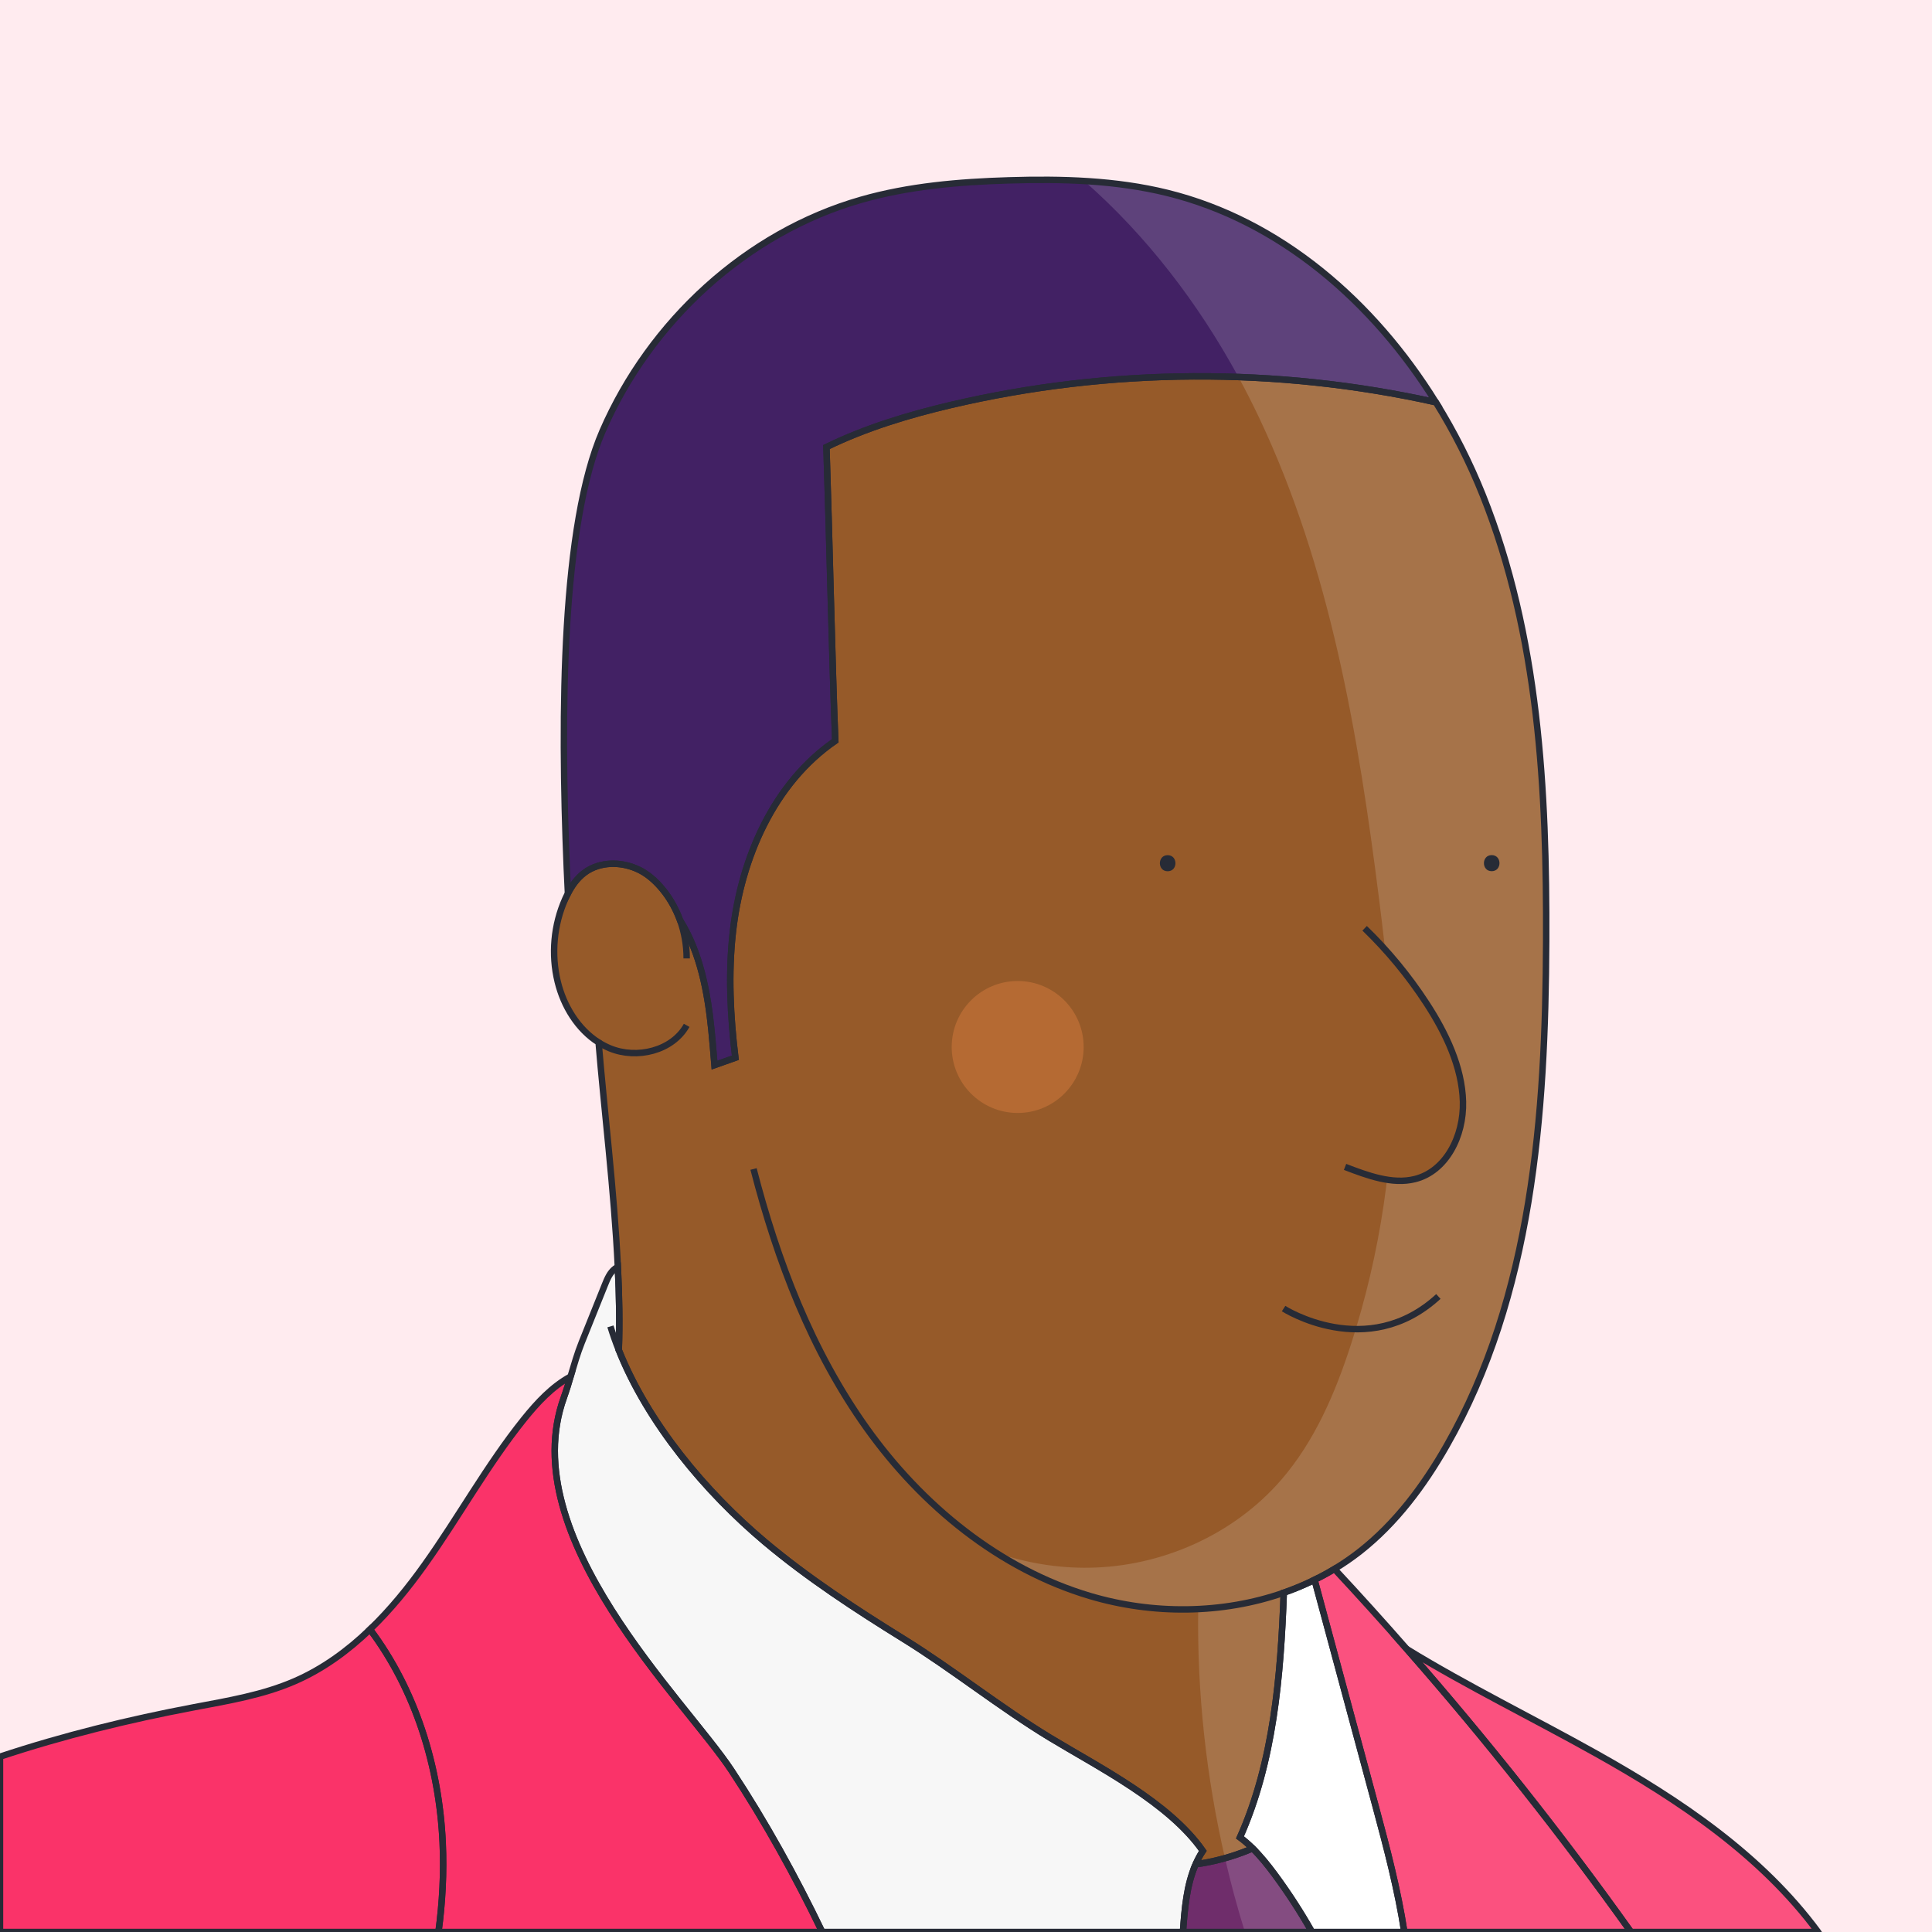 <?xml version="1.0" standalone="no"?>
<!DOCTYPE svg PUBLIC "-//W3C//DTD SVG 1.1//EN" "http://www.w3.org/Graphics/SVG/1.1/DTD/svg11.dtd">
<svg xmlns="http://www.w3.org/2000/svg" xmlns:xlink="http://www.w3.org/1999/xlink" version="1.1" id="Capa_1" x="0px" y="0px" viewBox="0 0 600 600" style="enable-background:new 0 0 600 600;" xml:space="preserve" width="600" height="600">
<style type="text/css">
	.st0{fill:#FFEBEF;}
	.st1{fill:#FA3369;}
	.st2{fill:#F7F7F7;}
	.st3{fill:#6F2D6B;}
	.st4{fill:#965A29;}
	.st5{fill:none;}
	.st6{fill:#422164;}
	.st7{opacity:0.15;fill:#FFFFFF;}
	.st8{fill:#FFFFFF;}
	.st9{fill:none;stroke:#272B36;stroke-width:2;stroke-miterlimit:10;}
	.st10{fill:#B56A33;}
	.st11{fill:#965A29;stroke:#272B36;stroke-width:2;stroke-miterlimit:10;}
	.st12{fill:#272B36;}
</style>
<rect class="st0" width="600" height="600"/>
<path class="st1" d="M136.17,600H0v-54.45c19.71-6.54,40.02-11.52,60.26-15.35c10.59-2.01,21.35-3.78,31.23-8.07  c8.78-3.81,16.52-9.46,23.42-16.1c14.17,18.88,21.49,42.61,22.57,66.27C137.9,581.57,137.41,590.83,136.17,600z"/>
<path class="st1" d="M255.36,600H136.17c1.24-9.17,1.73-18.43,1.31-27.7c-1.08-23.66-8.4-47.39-22.57-66.27  c6.29-6.05,11.87-12.92,16.93-20.01c10.62-14.87,19.44-31.03,30.88-45.28c4.13-5.13,8.74-10.12,14.48-13.24  c-0.64,2.18-1.31,4.36-2.08,6.5c-15.6,43.3,37.61,93.94,52.03,115.81C237.75,565.88,247.02,582.7,255.36,600z"/>
<path class="st2" d="M373.55,574.81c-0.87,1.33-1.61,2.72-2.23,4.16c-2.82,6.43-3.42,13.77-3.94,21.03H255.36  c-8.34-17.3-17.61-34.12-28.21-50.19c-14.42-21.87-67.63-72.51-52.03-115.81c0.77-2.14,1.44-4.32,2.08-6.5  c1.07-3.57,2.09-7.16,3.48-10.63c2.4-5.98,4.8-11.95,7.2-17.92c0.74-1.84,1.55-3.78,3.14-4.97c0.26-0.2,0.55-0.36,0.86-0.49  c0.44,8.94,0.6,17.65,0.29,25.78c9.05,22.75,27.02,44.13,45.34,59.55c13.35,11.24,28.38,21.03,42.99,30.08  c15.46,9.56,29.93,21.26,45.63,30.78C341.28,548.86,363.02,559.71,373.55,574.81z"/>
<path class="st3" d="M407.45,600h-40.07c0.52-7.26,1.12-14.6,3.94-21.03c1.34-0.18,2.67-0.4,3.99-0.67c4.7-0.94,9.3-2.37,13.7-4.28  c2.51,2.47,4.76,5.28,6.85,8.11C400.08,587.84,403.95,593.81,407.45,600z"/>
<path class="st2" d="M436.13,600h-28.68c-3.5-6.19-7.37-12.16-11.59-17.87c-2.09-2.83-4.34-5.64-6.85-8.11  c-1.24-1.24-2.55-2.38-3.93-3.4c10.46-23.44,12.65-50,13.61-75.99c3.27-1.14,6.46-2.47,9.56-4c6.34,23.53,12.69,47.06,19.03,70.59  C430.7,573.91,434.12,586.94,436.13,600z"/>
<path class="st1" d="M506.52,600h-70.39c-2.01-13.06-5.43-26.09-8.85-38.78c-6.34-23.53-12.69-47.06-19.03-70.59  c2.1-1.03,4.16-2.15,6.17-3.37c7.62,8.18,15.11,16.47,22.47,24.88c0,0,0.01,0,0.01,0.01C461.55,540.25,484.8,569.58,506.52,600z"/>
<path class="st1" d="M564.63,600h-58.11c-21.72-30.42-44.97-59.75-69.62-87.85c19.06,11.65,39.28,21.5,58.82,32.44  c25.88,14.49,51.21,31.47,68.85,55.33C564.59,599.95,564.61,599.97,564.63,600z"/>
<path class="st4" d="M480.18,292.32c-0.22,53.88-4.26,109.99-30.99,156.78c-7.03,12.31-15.67,23.9-26.81,32.67  c-2.55,2-5.21,3.83-7.96,5.49c-2.01,1.22-4.07,2.34-6.17,3.37c-3.1,1.53-6.29,2.86-9.56,4c-0.96,25.99-3.15,52.55-13.61,75.99  c1.38,1.02,2.69,2.16,3.93,3.4c-4.4,1.91-9,3.34-13.7,4.28c-1.32,0.27-2.65,0.49-3.99,0.67c0.62-1.44,1.36-2.83,2.23-4.16  c-10.53-15.1-32.27-25.95-47.42-35.13c-15.7-9.52-30.17-21.22-45.63-30.78c-14.61-9.05-29.64-18.84-42.99-30.08  c-18.32-15.42-36.29-36.8-45.34-59.55c0.31-8.13,0.15-16.84-0.29-25.78c-1.16-23.84-4.31-49.31-5.98-69.75  c-6.48-4.1-10.87-11.31-12.7-18.85c-2.07-8.49-1.24-17.66,2.31-25.65c0.26-0.59,0.55-1.18,0.86-1.76v-0.01  c1.23-2.4,2.8-4.62,4.92-6.27c1.31-1.03,2.79-1.78,4.36-2.26c4.99-1.55,10.88-0.46,15.23,2.62c3.75,2.65,7.9,7.58,10.32,14.25  c0,0,0,0.01,0.01,0.02c6.25,10.01,8.54,22.28,9.74,34.15c0.36,3.58,0.64,7.19,0.94,10.8l6.48-2.29c-1.57-12.98-2.22-26-0.78-38.97  c2.56-23.04,12.7-46.32,31.81-59.46c-0.95-23.16-1.82-63.5-2.74-91.22c12.19-5.95,25.45-9.97,38.7-13.08  c49.26-11.56,101.15-11.84,150.55-0.84c5.71,9.17,10.58,18.86,14.56,28.79C477.92,197.31,480.37,245.35,480.18,292.32z"/>
<path class="st5" d="M234.02,363.04c7.35,28.52,18.03,56.54,35.15,80.51c17.11,23.96,41.11,43.71,69.34,52.1  c19.52,5.8,41.08,5.65,60.18-1.02"/>
<path class="st5" d="M192.17,419.27c-0.97-2.44-1.84-4.89-2.59-7.35"/>
<path class="st5" d="M373.8,574.43c-0.08,0.13-0.17,0.25-0.25,0.38"/>
<path class="st5" d="M185.9,323.74c1.1,0.7,2.27,1.31,3.49,1.82c8.39,3.48,19.44,0.8,23.86-7.13"/>
<path class="st5" d="M213.25,297.65c0-4.36-0.79-8.33-2.04-11.82"/>
<path class="st6" d="M445.91,124.92c-49.4-11-101.29-10.72-150.55,0.84c-13.25,3.11-26.51,7.13-38.7,13.08  c0.92,27.72,1.79,68.06,2.74,91.22c-19.11,13.14-29.25,36.42-31.81,59.46c-1.44,12.97-0.79,25.99,0.78,38.97l-6.48,2.29  c-0.3-3.61-0.58-7.22-0.94-10.8c-1.2-11.87-3.49-24.14-9.74-34.15c-0.01-0.01-0.01-0.02-0.01-0.02c-2.42-6.67-6.57-11.6-10.32-14.25  c-4.35-3.08-10.24-4.17-15.23-2.62c-1.57,0.48-3.05,1.23-4.36,2.26c-2.12,1.65-3.69,3.87-4.92,6.27c-0.12-2.54-0.24-5.11-0.35-7.72  c-2.01-48.62-1.57-106.65,11.1-135.86c14.77-34.04,44.62-61.63,80.29-71.84c14.87-4.26,30.44-5.57,45.9-6.04  c16.49-0.5,33.16-0.05,49.17,3.89C397.71,68.58,426.56,93.8,445.91,124.92z"/>
<path class="st7" d="M564.63,600h-128.5c-2.01-13.06-5.43-26.09-8.85-38.78c-6.34-23.53-12.69-47.06-19.03-70.59  c-3.1,1.53-6.29,2.86-9.56,4c-0.96,25.99-3.15,52.55-13.61,75.99c1.38,1.02,2.69,2.16,3.93,3.4c2.51,2.47,4.76,5.28,6.85,8.11  c4.22,5.71,8.09,11.68,11.59,17.87h-20.83c-2.35-7.56-4.41-15.21-6.19-22.93c-5.85-25.33-8.68-51.36-8.32-77.36  c-11.32,0.54-22.77-0.84-33.6-4.06c-10.38-3.09-20.18-7.7-29.28-13.5c9.28,3.19,19.06,4.85,28.87,4.72  c22.6-0.28,45.08-10.25,59.85-27.36c10.34-11.98,16.71-26.87,21.58-41.92c9.16-28.26,13.6-58.05,13.07-87.75  c-0.3-16.9-2.19-33.72-4.3-50.49c-6.45-51.24-15.19-103-37.29-149.67c-2.01-4.24-4.14-8.45-6.4-12.59  c-12.42-22.83-28.54-43.93-47.91-60.89c8.69,0.51,17.33,1.62,25.78,3.7c35.23,8.68,64.08,33.9,83.43,65.02  c5.71,9.17,10.58,18.86,14.56,28.79c17.45,43.6,19.9,91.64,19.71,138.61c-0.22,53.88-4.26,109.99-30.99,156.78  c-7.03,12.31-15.67,23.9-26.81,32.67c-2.55,2-5.21,3.83-7.96,5.49c7.62,8.18,15.11,16.47,22.47,24.88c0,0,0.01,0,0.01,0.01  c19.06,11.65,39.28,21.5,58.82,32.44c25.88,14.49,51.21,31.47,68.85,55.33C564.59,599.95,564.61,599.97,564.63,600z"/>
<path class="st8" d="M436.13,600h-28.68c-3.5-6.19-7.37-12.16-11.59-17.87c-2.09-2.83-4.34-5.64-6.85-8.11  c-1.24-1.24-2.55-2.38-3.93-3.4c10.46-23.44,12.65-50,13.61-75.99c3.27-1.14,6.46-2.47,9.56-4c6.34,23.53,12.69,47.06,19.03,70.59  C430.7,573.91,434.12,586.94,436.13,600z"/>
<path class="st9" d="M136.17,600H0v-54.45c19.71-6.54,40.02-11.52,60.26-15.35c10.59-2.01,21.35-3.78,31.23-8.07  c8.78-3.81,16.52-9.46,23.42-16.1c14.17,18.88,21.49,42.61,22.57,66.27C137.9,581.57,137.41,590.83,136.17,600z"/>
<path class="st9" d="M255.36,600H136.17c1.24-9.17,1.73-18.43,1.31-27.7c-1.08-23.66-8.4-47.39-22.57-66.27  c6.29-6.05,11.87-12.92,16.93-20.01c10.62-14.87,19.44-31.03,30.88-45.28c4.13-5.13,8.74-10.12,14.48-13.24  c-0.64,2.18-1.31,4.36-2.08,6.5c-15.6,43.3,37.61,93.94,52.03,115.81C237.75,565.88,247.02,582.7,255.36,600z"/>
<path class="st9" d="M373.55,574.81c-0.87,1.33-1.61,2.72-2.23,4.16c-2.82,6.43-3.42,13.77-3.94,21.03H255.36  c-8.34-17.3-17.61-34.12-28.21-50.19c-14.42-21.87-67.63-72.51-52.03-115.81c0.77-2.14,1.44-4.32,2.08-6.5  c1.07-3.57,2.09-7.16,3.48-10.63c2.4-5.98,4.8-11.95,7.2-17.92c0.74-1.84,1.55-3.78,3.14-4.97c0.26-0.2,0.55-0.36,0.86-0.49  c0.44,8.94,0.6,17.65,0.29,25.78c9.05,22.75,27.02,44.13,45.34,59.55c13.35,11.24,28.38,21.03,42.99,30.08  c15.46,9.56,29.93,21.26,45.63,30.78C341.28,548.86,363.02,559.71,373.55,574.81z"/>
<path class="st9" d="M407.45,600h-40.07c0.52-7.26,1.12-14.6,3.94-21.03c1.34-0.18,2.67-0.4,3.99-0.67c4.7-0.94,9.3-2.37,13.7-4.28  c2.51,2.47,4.76,5.28,6.85,8.11C400.08,587.84,403.95,593.81,407.45,600z"/>
<path class="st9" d="M436.13,600h-28.68c-3.5-6.19-7.37-12.16-11.59-17.87c-2.09-2.83-4.34-5.64-6.85-8.11  c-1.24-1.24-2.55-2.38-3.93-3.4c10.46-23.44,12.65-50,13.61-75.99c3.27-1.14,6.46-2.47,9.56-4c6.34,23.53,12.69,47.06,19.03,70.59  C430.7,573.91,434.12,586.94,436.13,600z"/>
<path class="st9" d="M506.52,600h-70.39c-2.01-13.06-5.43-26.09-8.85-38.78c-6.34-23.53-12.69-47.06-19.03-70.59  c2.1-1.03,4.16-2.15,6.17-3.37c7.62,8.18,15.11,16.47,22.47,24.88c0,0,0.01,0,0.01,0.01C461.55,540.25,484.8,569.58,506.52,600z"/>
<path class="st9" d="M564.63,600h-58.11c-21.72-30.42-44.97-59.75-69.62-87.85c19.06,11.65,39.28,21.5,58.82,32.44  c25.88,14.49,51.21,31.47,68.85,55.33C564.59,599.95,564.61,599.97,564.63,600z"/>
<path class="st9" d="M480.18,292.32c-0.22,53.88-4.26,109.99-30.99,156.78c-7.03,12.31-15.67,23.9-26.81,32.67  c-2.55,2-5.21,3.83-7.96,5.49c-2.01,1.22-4.07,2.34-6.17,3.37c-3.1,1.53-6.29,2.86-9.56,4c-0.96,25.99-3.15,52.55-13.61,75.99  c1.38,1.02,2.69,2.16,3.93,3.4c-4.4,1.91-9,3.34-13.7,4.28c-1.32,0.27-2.65,0.49-3.99,0.67c0.62-1.44,1.36-2.83,2.23-4.16  c-10.53-15.1-32.27-25.95-47.42-35.13c-15.7-9.52-30.17-21.22-45.63-30.78c-14.61-9.05-29.64-18.84-42.99-30.08  c-18.32-15.42-36.29-36.8-45.34-59.55c0.31-8.13,0.15-16.84-0.29-25.78c-1.16-23.84-4.31-49.31-5.98-69.75  c-6.48-4.1-10.87-11.31-12.7-18.85c-2.07-8.49-1.24-17.66,2.31-25.65c0.26-0.59,0.55-1.18,0.86-1.76v-0.01  c1.23-2.4,2.8-4.62,4.92-6.27c1.31-1.03,2.79-1.78,4.36-2.26c4.99-1.55,10.88-0.46,15.23,2.62c3.75,2.65,7.9,7.58,10.32,14.25  c0,0,0,0.01,0.01,0.02c6.25,10.01,8.54,22.28,9.74,34.15c0.36,3.58,0.64,7.19,0.94,10.8l6.48-2.29c-1.57-12.98-2.22-26-0.78-38.97  c2.56-23.04,12.7-46.32,31.81-59.46c-0.95-23.16-1.82-63.5-2.74-91.22c12.19-5.95,25.45-9.97,38.7-13.08  c49.26-11.56,101.15-11.84,150.55-0.84c5.71,9.17,10.58,18.86,14.56,28.79C477.92,197.31,480.37,245.35,480.18,292.32z"/>
<path class="st9" d="M234.02,363.04c7.35,28.52,18.03,56.54,35.15,80.51c17.11,23.96,41.11,43.71,69.34,52.1  c19.52,5.8,41.08,5.65,60.18-1.02"/>
<path class="st9" d="M192.17,419.27c-0.97-2.44-1.84-4.89-2.59-7.35"/>
<path class="st9" d="M373.8,574.43c-0.08,0.13-0.17,0.25-0.25,0.38"/>
<path class="st9" d="M185.9,323.74c1.1,0.7,2.27,1.31,3.49,1.82c8.39,3.48,19.44,0.8,23.86-7.13"/>
<path class="st9" d="M213.25,297.65c0-4.36-0.79-8.33-2.04-11.82"/>
<path class="st9" d="M445.91,124.92c-49.4-11-101.29-10.72-150.55,0.84c-13.25,3.11-26.51,7.13-38.7,13.08  c0.92,27.72,1.79,68.06,2.74,91.22c-19.11,13.14-29.25,36.42-31.81,59.46c-1.44,12.97-0.79,25.99,0.78,38.97l-6.48,2.29  c-0.3-3.61-0.58-7.22-0.94-10.8c-1.2-11.87-3.49-24.14-9.74-34.15c-0.01-0.01-0.01-0.02-0.01-0.02c-2.42-6.67-6.57-11.6-10.32-14.25  c-4.35-3.08-10.24-4.17-15.23-2.62c-1.57,0.48-3.05,1.23-4.36,2.26c-2.12,1.65-3.69,3.87-4.92,6.27c-0.12-2.54-0.24-5.11-0.35-7.72  c-2.01-48.62-1.57-106.65,11.1-135.86c14.77-34.04,44.62-61.63,80.29-71.84c14.87-4.26,30.44-5.57,45.9-6.04  c16.49-0.5,33.16-0.05,49.17,3.89C397.71,68.58,426.56,93.8,445.91,124.92z"/>
<circle class="st10" cx="316.05" cy="325.15" r="20.49"/>
<path class="st11" d="M423.8,288.29c7.18,6.94,13.64,14.76,19.15,23.21c6.06,9.29,11.1,19.83,11.39,30.62  c0.29,10.79-5.3,21.67-14.95,24.06c-6.97,1.73-14.56-1.05-21.67-3.79"/>
<path class="st9" d="M398.63,406.39c0,0,25.93,16.63,48.07-3.76"/>
<g>
	<g>
		<path class="st12" d="M362.63,270.58c3.22,0,3.22-5,0-5C359.41,265.58,359.4,270.58,362.63,270.58L362.63,270.58z"/>
	</g>
</g>
<g>
	<g>
		<path class="st12" d="M463.26,270.56c3.22,0,3.22-5,0-5C460.05,265.56,460.04,270.56,463.26,270.56L463.26,270.56z"/>
	</g>
</g>
</svg>